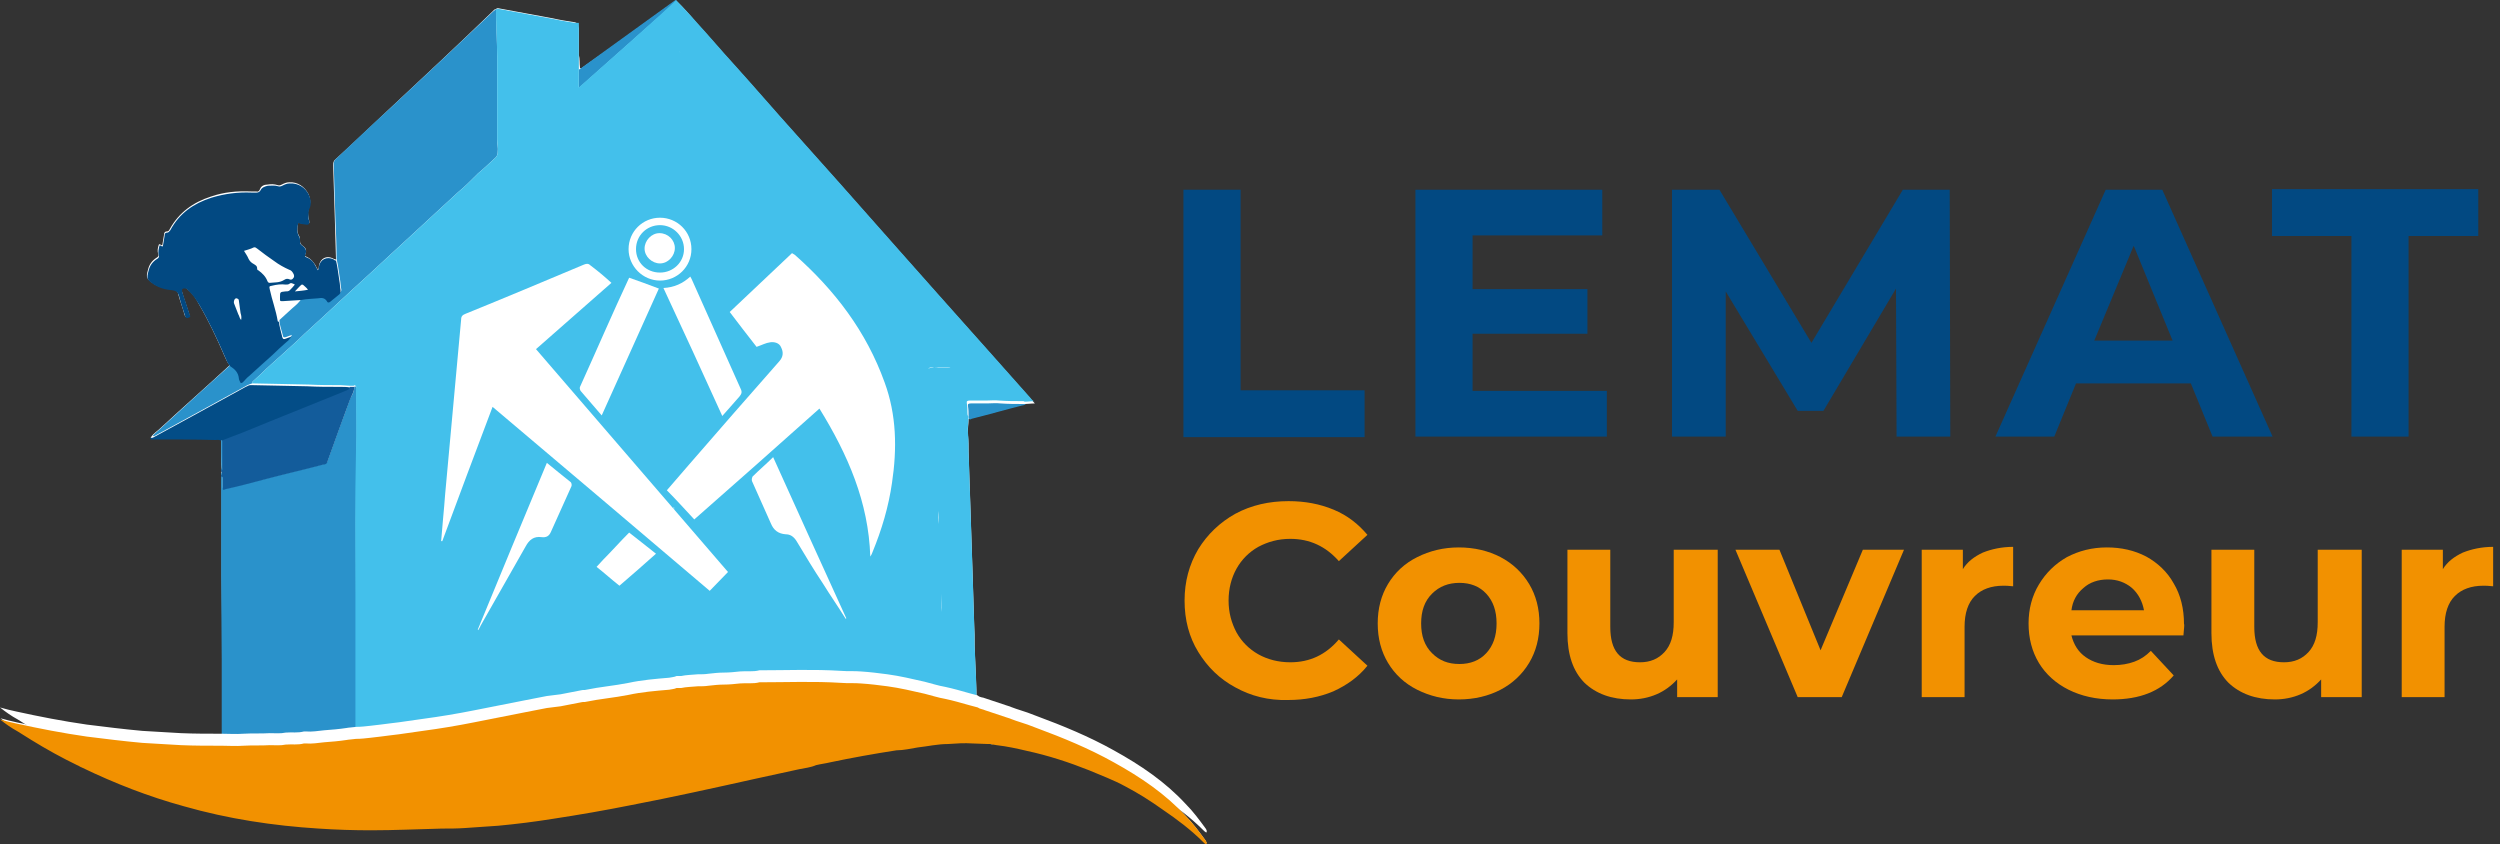 <?xml version="1.0" encoding="utf-8"?>
<!-- Generator: Adobe Illustrator 22.0.1, SVG Export Plug-In . SVG Version: 6.00 Build 0)  -->
<svg version="1.1" id="Calque_1" xmlns="http://www.w3.org/2000/svg" xmlns:xlink="http://www.w3.org/1999/xlink" x="0px" y="0px"
	 viewBox="0 0 437.5 147.7" style="enable-background:new 0 0 437.5 147.7;" xml:space="preserve">
<rect x="0" y="0" width="437.5" height="147.7" fill="#333333" stroke="none"/>
<style type="text/css">
	.st0{clip-path:url(#SVGID_2_);fill:#FFFFFF;}
	.st1{clip-path:url(#SVGID_2_);fill:#2A92CB;}
	.st2{clip-path:url(#SVGID_2_);fill:#024982;}
	.st3{clip-path:url(#SVGID_2_);fill:#135C9B;}
	.st4{clip-path:url(#SVGID_2_);fill:#034D87;}
	.st5{clip-path:url(#SVGID_2_);fill:#32A7D9;}
	.st6{clip-path:url(#SVGID_2_);fill:#43C0EB;}
	.st7{clip-path:url(#SVGID_2_);fill:#F29100;}
	.st8{clip-path:url(#SVGID_2_);}
	.st9{fill:#024982;}
	.st10{fill:#F29100;}
</style>
<g>
	<defs>
		<rect id="SVGID_1_" x="0" y="0" width="433.7" height="147.7"/>
	</defs>
	<clipPath id="SVGID_2_">
		<use xlink:href="#SVGID_1_"  style="overflow:visible;"/>
	</clipPath>
	<path class="st0" d="M118.1,0.3c-0.1,0.1-0.3,0.1-0.4,0.2c-2.3,1.7-4.6,3.3-6.9,5c-2.9,2.1-5.8,4.2-8.7,6.2
		c-0.2,0.1-0.3,0.4-0.6,0.2c-0.1-0.8,0-1.6-0.2-2.3c0-1.5,0-3,0-4.6c0-0.2-0.1-0.3-0.1-0.5c0-0.4-0.3-0.5-0.6-0.6
		c-1.3-0.2-2.6-0.4-3.9-0.7c-3.1-0.6-6.1-1.1-9.2-1.7c-0.2,0-0.5-0.2-0.7,0.1c-0.3,0-0.4,0.2-0.6,0.4C80.2,7.8,74.1,13.5,68,19.2
		c-3.1,2.9-6.1,5.8-9.2,8.6c-0.4,0.3-0.5,0.6-0.5,1.1c0.1,3.2,0.2,6.4,0.3,9.6c0.1,2.3,0.1,4.6,0.2,6.9c-0.2,0-0.3-0.1-0.4-0.1
		c-1.2-0.7-2.4-0.1-2.6,1.3c0,0.2,0,0.4-0.2,0.6c-0.1-0.3-0.3-0.5-0.4-0.8c-0.4-0.6-0.8-1.1-1.4-1.4c-0.5-0.2-0.5-0.2-0.3-0.7
		c0.1-0.3,0.1-0.6-0.1-0.9c-0.2-0.3-0.6-0.4-0.8-0.8c-0.2-0.3,0-0.8-0.2-1.2c-0.5-0.8-0.4-1.6-0.2-2.5c0.2,0.1,0.4,0.1,0.6,0.2
		c0.2,0,0.5,0.1,0.7,0.1c0.6,0,0.7-0.1,0.6-0.6c0-0.2-0.1-0.3-0.1-0.5c-0.1-0.6-0.2-1.2,0.1-1.9c0.3-0.7,0.2-1.5-0.1-2.2
		c-0.7-1.4-2-2.2-3.4-2.1c-0.5,0-0.9,0.2-1.3,0.4c-0.2,0.1-0.4,0.2-0.7,0.1c-0.6-0.2-1.2-0.2-1.8-0.1c-0.5,0-1.1,0.2-1.3,0.8
		c-0.2,0.4-0.3,0.5-0.7,0.4c-0.3,0-0.6,0-0.9,0c-2.4-0.1-4.7,0.1-7,0.9c-3.1,1-5.6,2.8-7.2,5.7c-0.1,0.2-0.2,0.4-0.5,0.4
		c-0.4,0-0.5,0.3-0.5,0.6c-0.1,0.6-0.2,1.2-0.3,1.8c-0.2,0.1-0.4-0.3-0.6-0.1c-0.2,0.6-0.3,1.1-0.1,1.7c0.1,0.3,0,0.4-0.3,0.6
		c-0.8,0.5-1.3,1.2-1.5,2.1c-0.4,1.4-0.2,1.6,0.8,2.3c1,0.7,2.2,1,3.4,1.1c0.6,0,1,0.3,1.1,0.9c0.3,1.2,0.8,2.4,1.1,3.6
		c0.1,0.4,0.3,0.3,0.6,0.3c0.3-0.1,0.2-0.3,0.2-0.5c-0.4-1.3-0.9-2.6-1.3-4c0-0.1-0.2-0.3,0-0.5c0.2-0.2,0.4-0.1,0.6-0.1
		c0.2,0,0.3,0.2,0.4,0.3c0.9,0.7,1.5,1.6,2,2.6c1.7,2.9,3.1,5.9,4.4,8.9c0.3,0.6,0.5,1.3,1,1.8c-4,3.7-8.1,7.3-12.1,11
		c-0.5,0.5-1.2,0.9-1.6,1.5c-0.1,0.1-0.2,0.2,0,0.3c0.2,0.1,0.4,0,0.6,0c3.6,0,7.1,0.1,10.7,0.1c0.3,0,0.6-0.1,0.9,0.1
		c0,0.7,0,1.3,0,2c0,1.1-0.1,2.1,0.1,3.2c0,0.1,0,0.2,0,0.3c-0.1,0.2-0.1,0.4,0,0.6c0,0.1,0,0.2,0,0.3c0,0.2,0,0.3,0,0.5
		c0,5.7,0,11.4,0,17.1c0,4.8,0.1,9.6,0.1,14.5c0,5,0,9.9,0,14.9c-2.4,0-4.8,0-7.1-0.1c-2.3-0.1-4.6-0.3-6.8-0.4
		c-3.3-0.3-6.5-0.7-9.7-1.1c-4.2-0.6-8.3-1.4-12.4-2.3c-0.9-0.2-1.8-0.4-2.8-0.7c1,0.8,2,1.5,3.1,2.1c0.8,0.5,1.6,1,2.4,1.5
		c2.6,1.6,5.3,3.1,8,4.4c0.3,0.1,0.5,0.3,0.8,0.4c5.8,2.8,11.7,5.1,17.9,6.8c7.7,2.2,15.6,3.4,23.6,3.9c3,0.2,6.1,0.3,9.1,0.3
		c4.1,0,8.3-0.2,12.4-0.3c1.4,0,2.7,0,4.1-0.1c2-0.1,3.9-0.3,5.8-0.4c3.2-0.3,6.4-0.7,9.5-1.2c4.6-0.7,9.2-1.5,13.7-2.4
		c7.3-1.4,14.5-3,21.7-4.6c2.6-0.6,5.2-1.1,7.8-1.7c1-0.2,2-0.3,2.9-0.7c0.8-0.2,1.7-0.3,2.5-0.5c3.8-0.8,7.7-1.5,11.6-2.1
		c1.2,0,2.5-0.3,3.7-0.5c1.8-0.2,3.5-0.6,5.3-0.6c1.4-0.1,2.9-0.2,4.3-0.1c0.9,0,1.8,0.1,2.7,0.1c0.1,0,0.2,0,0.3,0
		c0.1,0.1,0.3,0.1,0.4,0.1c0.1,0,0.1,0,0.2,0c0.2,0,0.4,0.1,0.6,0.1c1.8,0.2,3.6,0.6,5.3,1c3.7,0.8,7.4,2,10.9,3.4
		c2.1,0.9,4.3,1.7,6.3,2.8c2.3,1.2,4.5,2.6,6.6,4.1c2.5,1.7,4.9,3.5,7.1,5.7c0.1,0.1,0.3,0.3,0.5,0.4c-0.1-0.3-0.2-0.4-0.3-0.6
		c-1.1-1.5-2.2-3-3.5-4.3c-3.6-3.9-7.9-6.8-12.6-9.4c-4.3-2.4-8.9-4.3-13.5-6c-1-0.4-2.1-0.8-3.1-1.1c-0.4-0.1-1.9-0.7-2.3-0.8
		c-1.2-0.4-2.4-0.8-3.6-1.2c-0.4-0.2-0.9-0.2-1.3-0.5c0.1-0.3-0.1-0.6-0.1-0.8c0-2.9-0.2-5.8-0.3-8.7c-0.1-1.4,0-2.8-0.1-4.2
		c-0.1-3.2-0.2-6.4-0.3-9.6c-0.1-3-0.2-6.1-0.3-9.1c-0.1-2-0.1-4.1-0.2-6.1c-0.1-2-0.1-4-0.2-6.1c0-1,0-1.9-0.1-2.9
		c-0.1-1,0.1-1.9,0.1-2.9c0.1,0,0.2,0,0.3-0.1c3.2-0.8,6.3-1.7,9.5-2.5c0.5,0,1.1-0.1,1.8-0.1c-0.4-0.4-0.7-0.8-1-1.1
		c-2.1-2.4-4.3-4.8-6.4-7.2c-3.3-3.7-6.5-7.3-9.8-11c-2.1-2.4-4.2-4.7-6.3-7.1c-3.6-4.1-7.2-8.1-10.8-12.2c-2.5-2.8-5-5.6-7.5-8.4
		c-3.7-4.1-7.3-8.3-11-12.4c-2.2-2.4-4.3-4.9-6.5-7.3c-1.1-1.3-2.2-2.6-3.5-3.8C118.4,0,118.1,0.3,118.1,0.3"/>
	<path class="st1" d="M62,67.7c0.2-0.2,0.3,0,0.4,0.1c0.1,0.2,0,0.3,0,0.5c0,3.6,0.1,7.2,0,10.8c-0.2,8.3-0.1,16.7-0.1,25
		c0,8.3,0,16.6,0,24.9c-0.6,0.1-1.2,0.1-1.7,0.2c-1.3,0.2-2.6,0.3-3.9,0.4c-1,0.1-2.1,0.3-3.2,0.2c-0.1,0-0.2,0-0.3,0
		c-1.1,0.3-2.1,0.1-3.2,0.2c-0.9,0.1-1.9,0.1-2.8,0.1c-1.5,0.1-3,0-4.6,0.1c-1.3,0.1-2.5,0-3.8,0c0-5,0-9.9,0-14.9
		c0-4.8-0.1-9.6-0.1-14.5c0-5.7,0-11.4,0-17.1c0-0.2,0-0.3,0-0.5c0.2,0,0.3,0.2,0.3,0.4c0,0.5,0,1,0,1.5c0,0.5,0,0.5,0.5,0.4
		c2.3-0.6,4.5-1.1,6.8-1.7c3.4-0.9,6.9-1.7,10.3-2.6c0.3-0.1,0.6-0.2,0.7-0.5c0.7-2,1.5-4.1,2.2-6.1c0.6-1.6,1.2-3.2,1.8-4.9
		C61.6,69.2,62,68.5,62,67.7"/>
	<path class="st1" d="M86.9,1.6C86.8,4.4,87,7.1,87,9.9c0,4.8,0,9.6,0,14.5c0,0.8,0.2,1.5,0.1,2.2c0,0.4-0.1,0.7-0.4,1
		c-1,0.9-2,1.9-3,2.7c-0.1,0.1-0.3,0.3-0.4,0.4c-1,1-2,2-3.1,2.9c-1.3,1.2-2.6,2.4-3.8,3.5c-1.3,1.2-2.7,2.5-4,3.7
		c-1.3,1.2-2.5,2.3-3.8,3.5c-1.3,1.2-2.7,2.5-4,3.7c-1.2,1.1-2.4,2.2-3.5,3.2c-1.4,1.3-2.8,2.6-4.2,3.9c-1.2,1.1-2.4,2.2-3.6,3.3
		c-1.3,1.3-2.7,2.5-4,3.7c-1.2,1.1-2.5,2.2-3.7,3.4c-0.4,0.4-0.8,0.7-1.2,1.1c-0.1,0.1-0.3,0.2-0.3,0.5c-0.3,0.1-0.6,0.2-0.8,0.3
		c-3.1,1.7-6.2,3.4-9.3,5.1c-2.2,1.2-4.4,2.4-6.6,3.6c-0.2,0.1-0.4,0.3-0.7,0.2c0.5-0.6,1.1-1,1.6-1.5c4-3.7,8.1-7.4,12.1-11
		c0.8,0.5,1.4,1.1,1.5,2.1c0,0.2,0.1,0.4,0.2,0.6c0.1,0.3,0.2,0.4,0.5,0.1c0.4-0.3,0.7-0.7,1.1-1.1c1.4-1.2,2.7-2.4,4.1-3.7
		c0.8-0.8,1.7-1.5,2.5-2.3c0.3-0.2,0.6-0.5,0.8-0.9c-0.5,0.2-0.8,0.3-1.1,0.4c-0.3,0.1-0.5,0-0.5-0.3c-0.2-0.9-0.6-1.8-0.6-2.7
		c0.8-0.7,1.5-1.4,2.3-2.1c0.6-0.5,1.2-1,1.6-1.7c1-0.2,2-0.2,3-0.3c0.6-0.1,1.1,0,1.5,0.5c0.1,0.2,0.4,0.3,0.6,0.1
		c0.5-0.4,1-0.9,1.6-1.3c0.2-0.2,0.3-0.4,0.2-0.7c-0.1-0.5-0.1-1.1-0.2-1.6c-0.2-1.2-0.3-2.4-0.6-3.6c0-2.3-0.1-4.6-0.2-6.9
		c-0.1-3.2-0.2-6.4-0.3-9.6c0-0.5,0.1-0.8,0.5-1.1c3.1-2.9,6.1-5.8,9.2-8.6C74.1,13.5,80.2,7.8,86.3,2C86.5,1.9,86.6,1.7,86.9,1.6"
		/>
	<path class="st2" d="M58.8,45.6c0.3,1.2,0.4,2.4,0.6,3.6c0.1,0.5,0.1,1.1,0.2,1.6c0,0.3,0,0.5-0.2,0.7c-0.5,0.4-1.1,0.9-1.6,1.3
		c-0.2,0.2-0.5,0.2-0.6-0.1c-0.4-0.6-0.9-0.6-1.5-0.5c-1,0.1-2,0.1-3,0.3c-1.1,0.1-2.1,0.1-3.2,0.2c-0.5,0-0.5,0-0.5-0.4
		c0-0.1,0-0.2,0-0.3c0-0.9,0-0.9,0.9-1c0.3,0,0.6,0,0.8-0.2c0.3-0.3,0.6-0.6,0.9-1c-0.4-0.2-0.7-0.4-1-0.1c-0.2,0.1-0.4,0.1-0.6,0.1
		c-0.8-0.1-1.6,0-2.4,0.2c-0.5,0.1-0.5,0.1-0.4,0.6c0.4,1.9,1.1,3.7,1.4,5.6c0,0.1,0.2,0.1,0.2,0.1c0.1,0.9,0.4,1.8,0.6,2.7
		c0.1,0.3,0.2,0.4,0.5,0.3c0.3-0.1,0.6-0.2,1.1-0.4c-0.3,0.4-0.5,0.7-0.8,0.9c-0.8,0.7-1.7,1.5-2.5,2.3c-1.3,1.2-2.7,2.4-4.1,3.7
		c-0.4,0.3-0.7,0.7-1.1,1.1c-0.3,0.2-0.4,0.2-0.5-0.1c-0.1-0.2-0.2-0.4-0.2-0.6c-0.1-1-0.7-1.6-1.5-2.1c-0.5-0.5-0.7-1.1-1-1.8
		c-1.3-3-2.7-6-4.4-8.9c-0.6-1-1.2-1.9-2-2.6c-0.1-0.1-0.2-0.3-0.4-0.3c-0.2,0-0.4-0.1-0.6,0.1c-0.1,0.1,0,0.3,0,0.5
		c0.4,1.3,0.9,2.6,1.3,4c0.1,0.2,0.2,0.4-0.2,0.5c-0.3,0.1-0.5,0.1-0.6-0.3c-0.4-1.2-0.8-2.4-1.1-3.6c-0.2-0.6-0.5-0.8-1.1-0.9
		c-1.2-0.1-2.4-0.4-3.4-1.1c-1-0.7-1.2-0.9-0.8-2.3c0.2-0.9,0.7-1.6,1.5-2.1c0.2-0.1,0.4-0.3,0.3-0.6c-0.2-0.6,0-1.2,0.1-1.7
		c0.2-0.2,0.3,0.2,0.6,0.1c0.1-0.6,0.2-1.2,0.3-1.8c0-0.4,0.1-0.6,0.5-0.6c0.2,0,0.3-0.2,0.5-0.4c1.6-3,4.1-4.7,7.2-5.7
		c2.3-0.7,4.6-1,7-0.9c0.3,0,0.6,0,0.9,0c0.3,0,0.5-0.1,0.7-0.4c0.2-0.5,0.8-0.7,1.3-0.8c0.6,0,1.2-0.1,1.8,0.1
		c0.2,0.1,0.5,0,0.7-0.1c0.4-0.2,0.8-0.4,1.3-0.4c1.4-0.1,2.8,0.7,3.4,2.1c0.3,0.7,0.4,1.5,0.1,2.2C53.9,37,54,37.6,54,38.2
		c0,0.2,0.1,0.3,0.1,0.5c0.1,0.5-0.1,0.7-0.6,0.6c-0.2,0-0.5-0.1-0.7-0.1c-0.2,0-0.4-0.1-0.6-0.2c-0.2,0.9-0.3,1.7,0.2,2.5
		c0.2,0.4,0,0.8,0.2,1.2c0.2,0.3,0.6,0.4,0.8,0.8c0.2,0.3,0.2,0.5,0.1,0.9c-0.2,0.5-0.2,0.5,0.3,0.7c0.7,0.3,1.1,0.8,1.4,1.4
		c0.1,0.2,0.3,0.5,0.4,0.8c0.2-0.2,0.2-0.4,0.2-0.6c0.2-1.3,1.4-1.9,2.6-1.3C58.5,45.5,58.6,45.6,58.8,45.6 M42.7,43.9
		c0.3,0.5,0.6,0.9,0.8,1.4c0.2,0.4,0.5,0.7,0.9,0.9c0.3,0.2,0.6,0.3,0.6,0.8c0,0.2,0.1,0.3,0.2,0.3c0.7,0.5,1.3,1.1,1.6,1.9
		c0.1,0.2,0.2,0.3,0.4,0.3c0.9-0.1,1.7,0,2.5-0.5c0.3-0.2,0.6-0.3,1-0.1c0.2,0.1,0.5,0,0.6-0.2c0.2-0.2,0.2-0.4,0.1-0.7
		c-0.2-0.4-0.4-0.7-0.8-0.8c-0.9-0.4-1.8-0.9-2.6-1.5c-1-0.7-2-1.4-3-2.2c-0.2-0.1-0.3-0.3-0.6-0.2C43.8,43.6,43.3,43.7,42.7,43.9
		 M42.2,56c0.1-0.5,0-0.9-0.1-1.2c-0.1-0.7-0.2-1.5-0.3-2.2c0-0.2-0.1-0.3-0.4-0.4c-0.2,0-0.3,0.1-0.4,0.3c-0.1,0.3-0.1,0.5,0,0.7
		c0.2,0.6,0.5,1.2,0.7,1.8C41.9,55.3,41.9,55.7,42.2,56 M53.9,50.7c-0.3-0.4-0.6-0.6-0.8-0.8c-0.1-0.1-0.2-0.1-0.3-0.1
		c-0.2,0.1-1,1-1.2,1.2C52.4,50.9,53,50.9,53.9,50.7"/>
	<path class="st3" d="M62,67.7c0,0.8-0.4,1.4-0.7,2.1c-0.6,1.6-1.2,3.3-1.8,4.9c-0.7,2-1.5,4.1-2.2,6.1c-0.1,0.4-0.4,0.5-0.7,0.5
		c-3.4,0.9-6.9,1.7-10.3,2.6c-2.3,0.6-4.5,1.2-6.8,1.7C39,85.8,39,85.8,39,85.3c0-0.5,0-1,0-1.5c0-0.2,0-0.4-0.3-0.4
		c0-0.1,0-0.2,0-0.3c0.2-0.2,0.2-0.4,0-0.6c0-0.1,0-0.2,0-0.3c0.2-0.2,0.1-0.4,0.1-0.7c0-1.5,0-3,0-4.6c1.3-0.5,2.6-1,3.9-1.5
		c1.5-0.6,2.9-1.2,4.4-1.8c1.9-0.8,3.8-1.5,5.7-2.3c1.9-0.8,3.8-1.5,5.7-2.3c0.7-0.3,1.5-0.6,2.2-0.9c0.2-0.1,0.5-0.1,0.5-0.4
		L62,67.7z"/>
	<path class="st4" d="M61.2,67.8c0,0.3-0.3,0.4-0.5,0.5c-0.7,0.3-1.5,0.6-2.2,0.9c-1.9,0.8-3.8,1.5-5.7,2.3
		c-1.9,0.8-3.8,1.5-5.7,2.3c-1.5,0.6-2.9,1.2-4.4,1.8c-1.3,0.5-2.6,1-3.9,1.5l-0.2,0c-0.3-0.2-0.6-0.1-0.9-0.1
		c-3.6-0.1-7.1-0.1-10.7-0.1c-0.2,0-0.4,0-0.6,0c-0.1-0.1-0.1-0.2,0-0.3c0.3,0.1,0.5-0.1,0.7-0.2c2.2-1.2,4.4-2.4,6.6-3.6
		c3.1-1.7,6.2-3.4,9.3-5.1c0.3-0.1,0.5-0.3,0.8-0.3c0.1,0,0.3,0,0.4,0c3.2,0.1,6.4,0.1,9.6,0.2c1.8,0.1,3.7,0.1,5.5,0.1
		C60.1,67.7,60.7,67.7,61.2,67.8"/>
	<polygon class="st1" points="101.3,12.2 118.2,0 118.4,0.2 101.3,15.4 	"/>
	<path class="st1" d="M169.7,73.4c-0.2-0.2-0.2-0.4-0.2-0.6c0-0.6,0-1.1-0.1-1.7c-0.1-0.4,0.1-0.5,0.5-0.5c0.9,0,1.9,0,2.8,0
		c0.8,0,1.6-0.1,2.4,0c1.4,0.1,2.7,0.1,4.1,0.1c0.1,0,0.2,0,0.3,0.1c-3.2,0.8-6.3,1.7-9.5,2.5C169.9,73.4,169.8,73.4,169.7,73.4"/>
	<path class="st1" d="M38.7,77.1l0.2,0c0,1.5,0,3,0,4.6c0,0.2,0.1,0.5-0.1,0.7c-0.1-1.1-0.1-2.1-0.1-3.2
		C38.7,78.4,38.7,77.8,38.7,77.1"/>
	<path class="st1" d="M38.7,82.6c0.2,0.2,0.2,0.4,0,0.6C38.7,83,38.7,82.8,38.7,82.6"/>
	<path class="st5" d="M173.3,130.2c0.1,0,0.3,0,0.4,0.1C173.6,130.3,173.5,130.3,173.3,130.2"/>
	<path class="st6" d="M163.7,64.2c0.7,0,1.4,0,2.2,0c0.1,0,0.3,0,0.4,0.1c-0.7,0-1.4,0-2.2,0C164,64.4,163.8,64.4,163.7,64.2"/>
	<path class="st6" d="M180.3,69.6c-2.1-2.4-4.3-4.8-6.4-7.2c-3.3-3.7-6.5-7.3-9.8-11c-2.1-2.4-4.2-4.7-6.3-7.1
		c-3.6-4.1-7.2-8.1-10.8-12.2c-2.5-2.8-5-5.6-7.5-8.4c-3.7-4.1-7.3-8.3-11-12.4c-2.2-2.4-4.3-4.9-6.5-7.3c-1.1-1.3-3.7-4-3.7-4
		c0,0.3-17,15.3-17,15.3l0-11.3L100.6,4c0,0-2.6-0.4-3.9-0.7c-3.1-0.6-6.1-1.1-9.2-1.7c-0.2,0-0.5-0.2-0.7,0.1
		C86.8,4.4,87,7.1,87,9.9c0,4.8,0,9.6,0,14.5c0,0.8,0.2,1.5,0.1,2.2c0,0.4-0.1,0.7-0.4,1c-1,0.9-2,1.9-3,2.7
		c-0.1,0.1-0.3,0.3-0.4,0.4c-1,1-2,2-3.1,2.9c-1.3,1.2-2.6,2.4-3.8,3.5c-1.3,1.2-2.7,2.5-4,3.7c-1.3,1.2-2.5,2.3-3.8,3.5
		c-1.3,1.2-2.7,2.5-4,3.7c-1.2,1.1-2.4,2.2-3.5,3.2c-1.4,1.3-2.8,2.6-4.2,3.9c-1.2,1.1-2.4,2.2-3.6,3.3c-1.3,1.3-2.7,2.5-4,3.7
		c-1.2,1.1-2.5,2.2-3.7,3.4c-0.4,0.4-0.8,0.7-1.2,1.1c-0.1,0.1-0.3,0.2-0.3,0.5c0.1,0,0.3,0,0.4,0c3.2,0.1,6.4,0.1,9.6,0.2
		c1.8,0.1,3.7,0.1,5.5,0.1c0.5,0,1,0.1,1.5,0.1c0.3,0,0.6,0,0.8,0c0.2-0.2,0.3,0,0.4,0.1c0.1,0.2,0,0.3,0,0.5c0,3.6,0.1,7.2,0,10.8
		c-0.2,8.3-0.1,16.7-0.1,25c0,8.3,0,16.6,0,24.9c0.9,0,1.7-0.2,2.6-0.2c0.6,0,1.1-0.1,1.7-0.2c1.1-0.1,2.2-0.2,3.2-0.4
		c-0.1,0-0.3-0.1-0.3-0.3c0,0.2,0.1,0.2,0.3,0.3l4.2-0.6c3-0.4,6-0.9,9-1.5c2.9-0.6,5.7-1.1,8.6-1.7c1.4-0.3,2.7-0.5,4.1-0.8
		c0.8-0.2,1.6-0.2,2.4-0.3c1.2-0.2,2.4-0.4,3.6-0.7c0.3-0.1,0.6,0,0.9-0.1c2.5-0.4,5-0.7,7.4-1.2c2.3-0.4,4.7-0.7,7.1-0.9
		c0.4,0,0.9,0,1.3-0.3c0.3,0,0.5,0,0.8,0c1-0.2,2-0.2,2.9-0.3c0.6-0.1,1.3,0,1.9-0.1c0.9-0.1,1.8-0.2,2.7-0.2c0.9,0,1.9-0.1,2.8-0.2
		c1.1-0.1,2.3,0,3.4-0.2c4.8,0.1,9.5-0.2,14.3,0.1c1.1,0.1,2.2,0,3.4,0.1c1.6,0.1,3.1,0.3,4.7,0.5c2.2,0.3,4.4,0.8,6.5,1.3
		c1.2,0.3,2.4,0.7,3.6,0.9c1.4,0.4,2.8,0.8,4.2,1.1c0.5,0.1,1,0.3,1.5,0.4c0.1-0.3-0.1-0.6-0.1-0.8c0-2.9-0.2-5.8-0.3-8.7
		c-0.1-1.4,0-2.8-0.1-4.2c-0.1-3.2-0.2-6.4-0.3-9.6c-0.1-3-0.2-6.1-0.3-9.1c-0.1-2-0.1-4.1-0.2-6.1c-0.1-2-0.1-4-0.2-6.1
		c0-1,0-1.9-0.1-2.9c-0.1-1,0.1-1.9,0.1-2.9c-0.2-0.2-0.2-0.4-0.2-0.6c0-0.6,0-1.1-0.1-1.7c-0.1-0.4,0.1-0.5,0.5-0.5
		c0.9,0,1.9,0,2.8,0c0.8,0,1.6-0.1,2.4,0c1.4,0.1,2.7,0.1,4.1,0.1c0.1,0,0.2,0,0.3,0.1c0.6,0,1.1-0.1,1.8-0.1
		C180.9,70.3,180.6,70,180.3,69.6 M69.4,54.5c-1.1,1.1-2.3,2.1-3.4,3.2C67.1,56.6,68.3,55.6,69.4,54.5 M63.6,59.9
		c0.4-0.3,0.8-0.7,1.2-1C64.4,59.2,64,59.6,63.6,59.9c-0.2,0.1-0.3,0.3-0.5,0.4C63.3,60.2,63.4,60,63.6,59.9 M69.5,115.7
		c0-3.8,0-7.7,0-11.5C69.5,108,69.5,111.9,69.5,115.7 M87.7,38c0-0.1,0-0.1-0.1-0.2C87.7,37.9,87.7,37.9,87.7,38 M118,91.5L118,91.5
		c-0.1-0.9-0.1-1.9-0.1-2.8c0,0,0.1,0.1,0.1,0.1C118.1,89.7,118.2,90.6,118,91.5 M119.1,9.5c-0.1-0.6-0.4-0.8-0.7-0.6
		C118.8,8.8,119,8.9,119.1,9.5c0.2,0.1,0.4,0.3,0.5,0.4C119.5,9.8,119.4,9.6,119.1,9.5 M131.5,70.7c0,0,0.1-0.1,0.1-0.1
		C131.6,70.6,131.6,70.7,131.5,70.7 M132.2,70.4c0,0,0.1,0,0.1,0C132.3,70.5,132.3,70.5,132.2,70.4 M132.8,70.3c0.1,0,0.2,0,0.3,0
		C133,70.4,132.9,70.4,132.8,70.3 M163.5,64.3L163.5,64.3c-0.4,0-0.8,0.1-1.1,0.2C162.7,64.3,163.1,64.2,163.5,64.3 M163.7,72.8
		c0,0.7,0,1.5,0,2.2C163.7,74.3,163.7,73.5,163.7,72.8 M163.9,80.5c0-0.4-0.1-0.7-0.1-1.1C163.8,79.8,163.9,80.1,163.9,80.5
		c0.1,0.8,0.1,1.6,0.1,2.4C164,82.1,164,81.3,163.9,80.5 M164.2,89.4c0.1,0.8,0.1,1.5,0.1,2.3C164.2,90.9,164.2,90.1,164.2,89.4
		 M164.5,100.5c0-0.8,0-1.6-0.1-2.4C164.5,98.9,164.5,99.7,164.5,100.5c0,0.8,0,1.6,0.1,2.4C164.5,102.1,164.5,101.3,164.5,100.5
		 M164.7,103.9c0,1.1,0,2.1,0.1,3.2C164.6,106.1,164.7,105,164.7,103.9 M164.1,64.4c-0.1,0-0.3,0-0.4-0.1c0.7,0,1.4,0,2.2,0
		c0.1,0,0.3,0,0.4,0.1C165.5,64.4,164.8,64.4,164.1,64.4"/>
	<path class="st6" d="M118,88.7c0,0,0.1,0.1,0.1,0.1c0,0.9,0.1,1.8,0,2.7C117.9,90.5,117.9,89.6,118,88.7"/>
	<path class="st0" d="M211,145c-1.1-1.5-2.2-3-3.5-4.3c-3.6-3.9-7.9-6.8-12.6-9.4c-4.3-2.4-8.9-4.3-13.5-6c-1-0.4-2.1-0.8-3.1-1.1
		c-0.4-0.1-1.9-0.7-2.3-0.8c-1.2-0.4-2.4-0.8-3.6-1.2c-0.4-0.2-0.9-0.1-1.3-0.5c-0.5-0.1-1-0.3-1.5-0.4c-1.4-0.4-2.8-0.8-4.2-1.1
		c-1.2-0.2-2.4-0.6-3.6-0.9c-2.2-0.5-4.3-1-6.5-1.3c-1.5-0.2-3.1-0.4-4.7-0.5c-1.1-0.1-2.2,0-3.4-0.1c-4.8-0.3-9.5-0.1-14.3-0.1
		c-1.1,0.3-2.3,0.1-3.4,0.2c-0.9,0.1-1.9,0.2-2.8,0.2c-0.9,0-1.8,0.1-2.7,0.2c-0.6,0.1-1.3,0.1-1.9,0.1c-1,0.1-2,0.1-2.9,0.3
		c-0.3,0-0.5,0-0.8,0c-0.4,0.2-0.9,0.2-1.3,0.3c-2.4,0.2-4.8,0.4-7.1,0.9c-2.5,0.5-5,0.7-7.4,1.2c-0.3,0.1-0.6,0-0.9,0.1
		c-1.2,0.2-2.4,0.5-3.6,0.7c-0.8,0.1-1.6,0.2-2.4,0.3c-1.4,0.3-2.7,0.5-4.1,0.8c-2.9,0.6-5.7,1.1-8.6,1.7c-3,0.6-6,1.1-9,1.5
		c-1.4,0.2-2.8,0.4-4.2,0.6c-1.1,0.1-2.2,0.3-3.2,0.4c-0.6,0.1-1.1,0.1-1.7,0.2c-0.9,0.1-1.7,0.2-2.6,0.2c-0.6,0.1-1.2,0.1-1.7,0.2
		c-1.3,0.2-2.6,0.3-3.9,0.4c-1,0.1-2.1,0.3-3.2,0.2c-0.1,0-0.2,0-0.3,0c-1.1,0.3-2.1,0.1-3.2,0.2c-0.9,0.2-1.9,0.1-2.8,0.1
		c-1.5,0.1-3,0-4.6,0.1c-1.3,0.1-2.5,0-3.8,0c-2.4,0-4.8,0-7.1-0.1c-2.3-0.1-4.6-0.3-6.8-0.4c-3.3-0.3-6.5-0.7-9.7-1.1
		c-4.2-0.6-8.3-1.4-12.4-2.3c-0.9-0.2-1.8-0.4-2.8-0.7c1,0.8,2,1.5,3.1,2.1c0.8,0.5,1.6,1,2.4,1.5c2.6,1.6,5.3,3.1,8,4.4
		c0.3,0.1,0.5,0.3,0.8,0.4c5.8,2.8,11.7,5.1,17.9,6.8c7.7,2.2,15.6,3.4,23.6,3.9c3,0.2,6.1,0.3,9.1,0.3c4.1,0,8.3-0.2,12.4-0.3
		c1.4,0,2.7,0,4.1-0.1c1.9-0.1,3.9-0.3,5.8-0.4c3.2-0.3,6.4-0.7,9.5-1.2c4.6-0.7,9.2-1.5,13.7-2.4c7.3-1.4,14.5-3,21.7-4.6
		c2.6-0.6,5.2-1.1,7.8-1.7c1-0.2,2-0.3,2.9-0.7c0.8-0.2,1.7-0.3,2.5-0.5c3.8-0.8,7.7-1.5,11.6-2.1c1.2,0,2.5-0.3,3.7-0.5
		c1.8-0.2,3.5-0.6,5.3-0.6c1.4-0.1,2.9-0.2,4.3-0.1c0.9,0,1.8,0.1,2.7,0.1c0.1,0,0.2,0,0.3,0c0.1,0,0.3,0,0.4,0.1c0.1,0,0.1,0,0.2,0
		c0.2,0,0.4,0.1,0.6,0.1c1.8,0.2,3.6,0.6,5.3,1c3.7,0.8,7.4,2,10.9,3.4c2.1,0.9,4.3,1.7,6.3,2.8c2.3,1.2,4.5,2.6,6.6,4.1
		c2.5,1.7,4.9,3.5,7.1,5.7c0.1,0.1,0.3,0.3,0.5,0.4C211.3,145.4,211.1,145.2,211,145"/>
	<path class="st7" d="M211,147.1c-1.1-1.5-2.2-3-3.5-4.3c-3.6-3.9-7.9-6.8-12.6-9.4c-4.3-2.4-8.9-4.3-13.5-6c-1-0.4-2.1-0.8-3.1-1.1
		c-0.4-0.1-1.9-0.7-2.3-0.8c-1.2-0.4-2.4-0.8-3.6-1.2c-0.4-0.2-0.9-0.2-1.3-0.5c-0.5-0.1-1-0.3-1.5-0.4c-1.4-0.4-2.8-0.8-4.2-1.1
		c-1.2-0.2-2.4-0.6-3.6-0.9c-2.2-0.5-4.3-1-6.5-1.3c-1.5-0.2-3.1-0.4-4.7-0.5c-1.1-0.1-2.2,0-3.4-0.1c-4.8-0.3-9.5-0.1-14.3-0.1
		c-1.1,0.3-2.3,0.1-3.4,0.2c-0.9,0.1-1.9,0.2-2.8,0.2c-0.9,0-1.8,0.1-2.7,0.2c-0.6,0.1-1.3,0.1-1.9,0.1c-1,0.1-2,0.1-2.9,0.3
		c-0.3,0-0.5,0-0.8,0c-0.4,0.2-0.9,0.2-1.3,0.3c-2.4,0.2-4.8,0.4-7.1,0.9c-2.5,0.5-5,0.7-7.4,1.2c-0.3,0.1-0.6,0-0.9,0.1
		c-1.2,0.2-2.4,0.5-3.6,0.7c-0.8,0.1-1.6,0.2-2.4,0.3c-1.4,0.3-2.7,0.5-4.1,0.8c-2.9,0.6-5.7,1.1-8.6,1.7c-3,0.6-6,1.1-9,1.5
		l-4.2,0.6c-1.1,0.1-2.2,0.3-3.2,0.4c-0.6,0.1-1.1,0.1-1.7,0.2c-0.9,0.1-1.7,0.2-2.6,0.2c-0.6,0.1-1.2,0.1-1.7,0.2
		c-1.3,0.2-2.6,0.3-3.9,0.4c-1,0.1-2.1,0.3-3.2,0.2c-0.1,0-0.2,0-0.3,0c-1.1,0.3-2.1,0.1-3.2,0.2c-0.9,0.2-1.9,0.1-2.8,0.1
		c-1.5,0.1-3,0-4.6,0.1c-1.3,0.1-2.5,0-3.8,0c-2.4,0-4.8,0-7.1-0.1c-2.3-0.1-4.6-0.3-6.8-0.4c-3.3-0.3-6.5-0.7-9.7-1.1
		c-4.2-0.6-8.3-1.4-12.4-2.3c-0.9-0.2-1.8-0.4-2.8-0.7c1,0.8,2,1.5,3.1,2.1c0.8,0.5,1.6,1,2.4,1.5c2.6,1.6,5.3,3.1,8,4.4
		c0.3,0.1,0.5,0.3,0.8,0.4c5.8,2.8,11.7,5.1,17.9,6.8c7.7,2.2,15.6,3.4,23.6,3.9c3,0.2,6.1,0.3,9.1,0.3c4.1,0,8.3-0.2,12.4-0.3
		c1.4,0,2.7,0,4.1-0.1c1.9-0.1,3.9-0.3,5.8-0.4c3.2-0.3,6.4-0.7,9.5-1.2c4.6-0.7,9.2-1.5,13.7-2.4c7.3-1.4,14.5-3,21.7-4.6
		c2.6-0.6,5.2-1.1,7.8-1.7c1-0.2,2-0.3,2.9-0.7c0.8-0.2,1.7-0.3,2.5-0.5c3.8-0.8,7.7-1.5,11.6-2.1c1.2,0,2.5-0.3,3.7-0.5
		c1.8-0.2,3.5-0.6,5.3-0.6c1.4-0.1,2.9-0.2,4.3-0.1c0.9,0,1.8,0.1,2.7,0.1c0.1,0,0.2,0,0.3,0c0.1,0,0.3,0,0.4,0.1c0.1,0,0.1,0,0.2,0
		c0.2,0,0.4,0.1,0.6,0.1c1.8,0.2,3.6,0.6,5.3,1c3.7,0.8,7.4,2,10.9,3.4c2.1,0.9,4.3,1.7,6.3,2.8c2.3,1.2,4.5,2.6,6.6,4.1
		c2.5,1.7,4.9,3.5,7.1,5.7c0.1,0.1,0.3,0.3,0.5,0.4C211.3,147.5,211.1,147.3,211,147.1"/>
	<path class="st0" d="M107,49.5c-4.4,3.9-8.8,7.7-13.2,11.6c11.2,13,22.4,26,33.6,39c-1.1,1.1-2.1,2.2-3.2,3.3
		C111.6,92.7,99,82,86.2,71.2c-3,7.9-5.9,15.7-8.8,23.5c-0.1,0-0.1,0-0.2,0c0.2-2.7,0.5-5.4,0.7-8.2c0.5-5.5,1-10.9,1.5-16.4
		c0.4-4.7,0.9-9.5,1.3-14.2c0-0.6,0.3-0.8,0.8-1c6.9-2.8,13.8-5.7,20.7-8.6c0.5-0.2,0.8-0.2,1.2,0.2C104.6,47.4,105.8,48.4,107,49.5
		"/>
	<path class="st0" d="M132.4,60.7c-1.5-1.9-3.1-4-4.7-6.1c3.7-3.5,7.3-6.9,10.9-10.3c0.2,0.1,0.3,0.2,0.5,0.3
		c7,6.2,12.5,13.4,15.7,22.3c2.1,5.7,2.2,11.6,1.3,17.6c-0.6,4.2-1.8,8.2-3.4,12.1c-0.1,0.3-0.2,0.5-0.4,0.8
		c-0.3-9.5-3.9-17.8-8.9-25.9c-7.4,6.6-14.6,13-21.9,19.4c-1.6-1.7-3.1-3.4-4.8-5.1c1.3-1.5,2.6-3,3.8-4.4
		c5.3-6.1,10.6-12.2,15.9-18.2c0.7-0.8,0.7-1.6,0.3-2.4c-0.3-0.8-1.2-1-1.9-0.9C134,60,133.3,60.4,132.4,60.7"/>
	<path class="st0" d="M105.3,72.7c-1.3-1.5-2.5-2.9-3.7-4.3c-0.1-0.2-0.2-0.5-0.1-0.7c2.9-6.4,5.7-12.9,8.6-19.1
		c1.7,0.6,3.4,1.2,5.2,1.9C112,57.8,108.7,65.2,105.3,72.7"/>
	<path class="st0" d="M116.1,50.4c1.9-0.1,3.4-0.8,4.7-2c0.2,0.3,0.3,0.6,0.4,0.8c2.8,6.3,5.6,12.5,8.4,18.8
		c0.3,0.6,0.2,0.9-0.2,1.4c-1,1.1-1.9,2.2-3,3.4C123,65.3,119.6,57.9,116.1,50.4"/>
	<path class="st0" d="M135.3,80c4.3,9.5,8.5,18.8,12.8,28.2c0,0-0.1,0.1-0.1,0.1c-1.3-2.1-2.7-4.1-4-6.2c-1.6-2.4-3.1-4.9-4.6-7.4
		c-0.5-0.8-1.1-1.2-1.9-1.2c-1.3-0.1-2.1-0.7-2.6-1.9c-1.1-2.5-2.2-4.9-3.3-7.4c-0.1-0.2,0-0.8,0.2-0.9
		C132.9,82.2,134.1,81.2,135.3,80"/>
	<path class="st0" d="M83.6,110.2c4-9.7,8-19.4,12.1-29.2c1.5,1.2,2.8,2.3,4.2,3.4c0.1,0.1,0.2,0.5,0.1,0.7c-1.2,2.7-2.4,5.3-3.6,8
		c-0.3,0.7-0.8,1-1.6,0.9c-1.4-0.2-2.2,0.5-2.8,1.6c-2.6,4.6-5.3,9.3-7.9,13.9c-0.1,0.3-0.3,0.5-0.4,0.8
		C83.7,110.2,83.7,110.2,83.6,110.2"/>
	<path class="st0" d="M104.4,99.2c0.5-0.5,0.8-0.9,1.2-1.3c1.5-1.5,2.9-3.1,4.5-4.7c1.5,1.2,3.1,2.4,4.7,3.7
		c-2.1,1.9-4.2,3.7-6.4,5.6C107,101.4,105.8,100.3,104.4,99.2"/>
	<path class="st0" d="M121,43.6c0,3.1-2.5,5.5-5.5,5.5c-3,0-5.5-2.5-5.5-5.5c0-3.1,2.5-5.5,5.5-5.5C118.5,38.1,121,40.5,121,43.6
		 M115.5,47.7c2.3,0,4.2-1.8,4.2-4.1c0-2.3-1.9-4.2-4.2-4.2c-2.3,0-4.2,1.8-4.2,4.2C111.3,45.9,113.1,47.7,115.5,47.7"/>
	<path class="st0" d="M115.4,40.8c1.5,0,2.7,1.2,2.7,2.6c0,1.4-1.2,2.7-2.6,2.7c-1.4,0-2.7-1.2-2.7-2.6
		C112.8,42.1,114,40.8,115.4,40.8"/>
	<g class="st8">
		<path class="st9" d="M207.1,33.2h10v35.1h21.7v8.2h-31.7V33.2z"/>
		<path class="st9" d="M281.2,68.4v8h-33.5V33.2h32.7v8h-22.7v9.4h20.1v7.8h-20.1v10H281.2z"/>
		<path class="st9" d="M331.9,76.4l-0.1-25.9l-12.7,21.4h-4.5L302,51v25.4h-9.4V33.2h8.3L317,60L333,33.2h8.2l0.1,43.2H331.9z"/>
		<path class="st9" d="M383.4,67.1h-20.1l-3.8,9.3h-10.3l19.3-43.2h9.9l19.3,43.2h-10.5L383.4,67.1z M380.2,59.6L373.4,43l-6.9,16.6
			H380.2z"/>
		<path class="st9" d="M411.4,41.3h-13.8v-8.2h37.7v8.2h-13.8v35.1h-10V41.3z"/>
	</g>
</g>
<g>
	<path class="st10" d="M216.2,120.3c-2.8-1.5-4.9-3.6-6.5-6.2c-1.6-2.6-2.4-5.6-2.4-9c0-3.3,0.8-6.3,2.4-9c1.6-2.6,3.8-4.7,6.5-6.2
		c2.8-1.5,5.9-2.2,9.3-2.2c2.9,0,5.5,0.5,7.9,1.5c2.4,1,4.3,2.5,5.9,4.4l-5,4.6c-2.3-2.6-5.1-3.9-8.5-3.9c-2.1,0-3.9,0.5-5.6,1.4
		c-1.6,0.9-2.9,2.2-3.8,3.8c-0.9,1.6-1.4,3.5-1.4,5.6c0,2.1,0.5,3.9,1.4,5.6c0.9,1.6,2.2,2.9,3.8,3.8c1.6,0.9,3.5,1.4,5.6,1.4
		c3.4,0,6.2-1.3,8.5-4l5,4.6c-1.6,2-3.6,3.4-6,4.5c-2.4,1-5,1.5-7.9,1.5C222,122.6,218.9,121.8,216.2,120.3z"/>
	<path class="st10" d="M248,120.7c-2.2-1.1-3.9-2.7-5.1-4.7s-1.8-4.3-1.8-6.9c0-2.6,0.6-4.9,1.8-6.9s2.9-3.6,5.1-4.7
		c2.2-1.1,4.6-1.7,7.3-1.7c2.7,0,5.2,0.6,7.3,1.7c2.1,1.1,3.8,2.7,5,4.7s1.8,4.3,1.8,6.9c0,2.6-0.6,4.9-1.8,6.9s-2.9,3.6-5,4.7
		c-2.1,1.1-4.6,1.7-7.3,1.7C252.6,122.4,250.2,121.8,248,120.7z M260.1,114.3c1.2-1.3,1.8-3,1.8-5.2c0-2.2-0.6-3.9-1.8-5.2
		c-1.2-1.3-2.8-1.9-4.7-1.9c-1.9,0-3.5,0.6-4.8,1.9s-1.9,3-1.9,5.2c0,2.2,0.6,3.9,1.9,5.2s2.8,1.9,4.8,1.9
		C257.3,116.2,258.9,115.6,260.1,114.3z"/>
	<path class="st10" d="M300.6,96.2V122h-7.1v-3.1c-1,1.1-2.2,2-3.6,2.6c-1.4,0.6-2.9,0.9-4.5,0.9c-3.4,0-6.1-1-8.1-2.9
		c-2-2-3-4.9-3-8.7V96.2h7.5v13.5c0,4.2,1.7,6.2,5.2,6.2c1.8,0,3.2-0.6,4.3-1.8s1.6-2.9,1.6-5.2V96.2H300.6z"/>
	<path class="st10" d="M333.2,96.2L322.3,122h-7.7l-10.9-25.8h7.7l7.2,17.6l7.4-17.6H333.2z"/>
	<path class="st10" d="M347,96.7c1.5-0.6,3.3-1,5.3-1v6.9c-0.8-0.1-1.4-0.1-1.7-0.1c-2.1,0-3.8,0.6-5,1.8c-1.2,1.2-1.8,3-1.8,5.4
		V122h-7.5V96.2h7.2v3.4C344.3,98.3,345.5,97.4,347,96.7z"/>
	<path class="st10" d="M382.1,111.2h-19.6c0.4,1.6,1.2,2.9,2.5,3.8c1.3,0.9,2.9,1.4,4.9,1.4c1.3,0,2.5-0.2,3.6-0.6s2-1,2.9-1.9
		l4,4.3c-2.4,2.8-6,4.2-10.7,4.2c-2.9,0-5.5-0.6-7.7-1.7c-2.2-1.1-4-2.7-5.2-4.7s-1.8-4.3-1.8-6.9c0-2.5,0.6-4.8,1.8-6.8
		c1.2-2,2.8-3.6,4.9-4.8c2.1-1.1,4.4-1.7,7-1.7c2.5,0,4.8,0.5,6.9,1.6c2,1.1,3.7,2.7,4.8,4.7c1.2,2,1.8,4.4,1.8,7.1
		C382.3,109.3,382.2,109.9,382.1,111.2z M364.6,102.9c-1.2,1-1.9,2.3-2.1,3.9h12.7c-0.3-1.6-1-2.9-2.1-3.9c-1.2-1-2.6-1.5-4.2-1.5
		C367.2,101.4,365.7,101.9,364.6,102.9z"/>
	<path class="st10" d="M413.3,96.2V122h-7.1v-3.1c-1,1.1-2.2,2-3.6,2.6c-1.4,0.6-2.9,0.9-4.5,0.9c-3.4,0-6.1-1-8.1-2.9
		c-2-2-3-4.9-3-8.7V96.2h7.5v13.5c0,4.2,1.7,6.2,5.2,6.2c1.8,0,3.2-0.6,4.3-1.8s1.6-2.9,1.6-5.2V96.2H413.3z"/>
	<path class="st10" d="M431,96.7c1.5-0.6,3.3-1,5.3-1v6.9c-0.8-0.1-1.4-0.1-1.7-0.1c-2.1,0-3.8,0.6-5,1.8c-1.2,1.2-1.8,3-1.8,5.4
		V122h-7.5V96.2h7.2v3.4C428.3,98.3,429.5,97.4,431,96.7z"/>
</g>
</svg>
